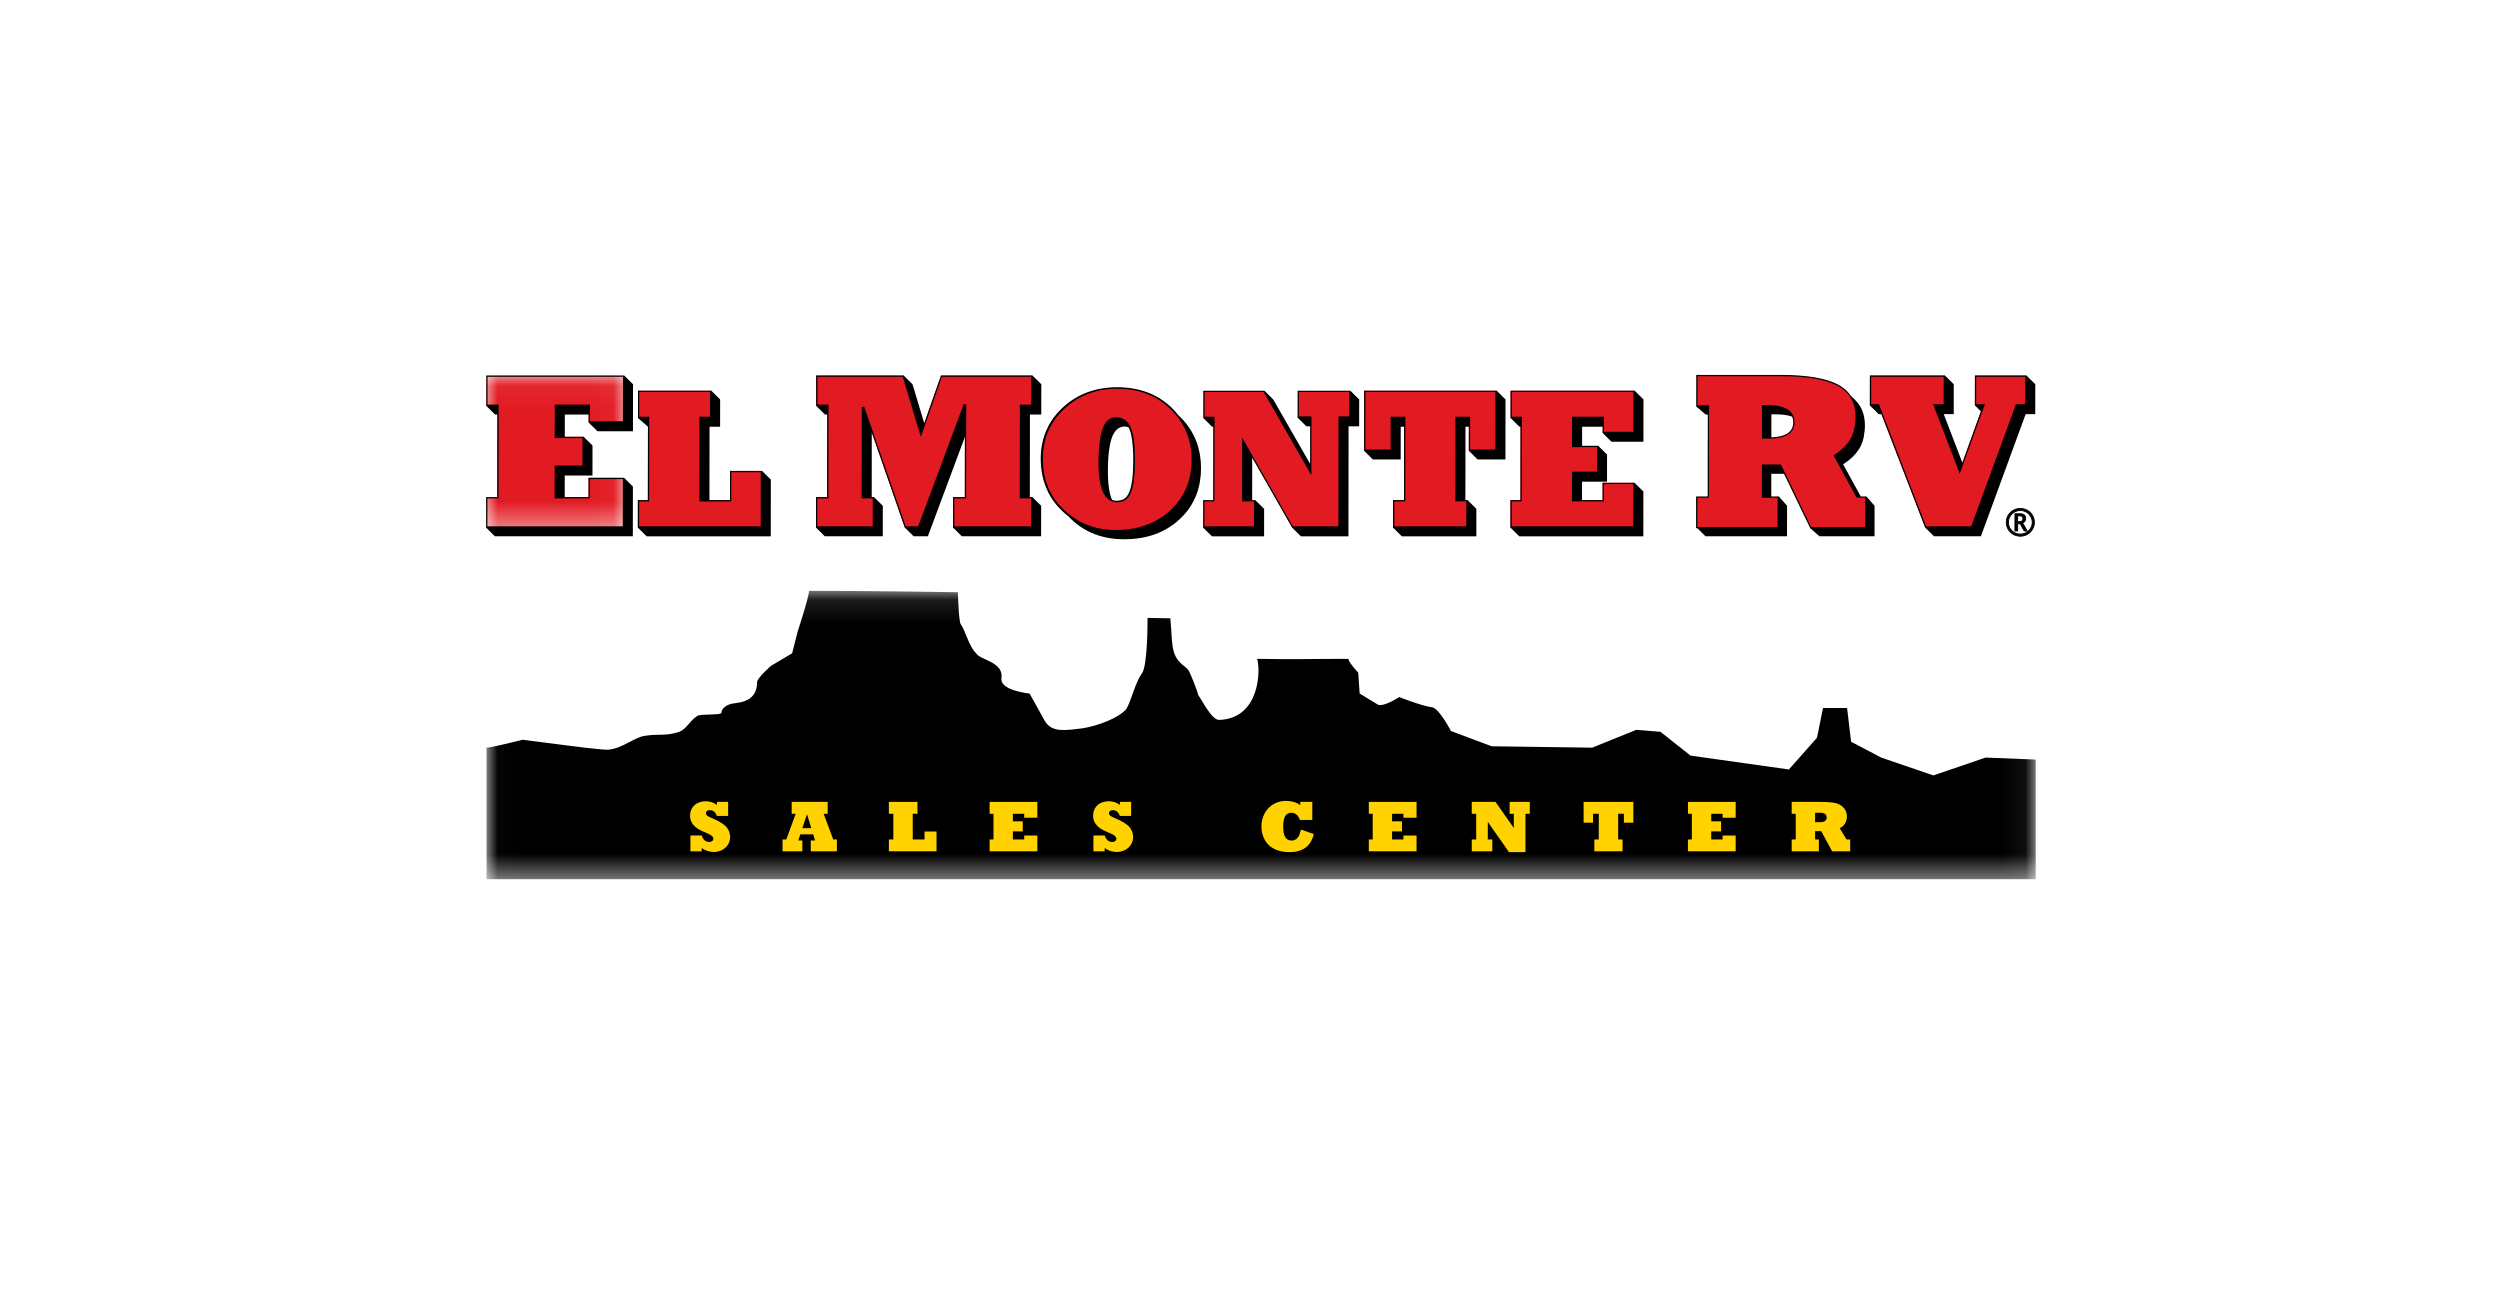 <?xml version="1.0" encoding="UTF-8"?>
<svg width="108px" height="56px" viewBox="0 0 108 56" version="1.1" xmlns="http://www.w3.org/2000/svg" xmlns:xlink="http://www.w3.org/1999/xlink">
    <!-- Generator: Sketch 53.2 (72643) - https://sketchapp.com -->
    <title>El Monte</title>
    <desc>Created with Sketch.</desc>
    <defs>
        <polygon id="path-1" points="0.018 0.115 66.943 0.115 66.943 12.571 0.018 12.571"></polygon>
        <polygon id="path-3" points="0 0.047 5.966 0.047 5.966 6.616 0 6.616"></polygon>
    </defs>
    <g id="Page-1" stroke="none" stroke-width="1" fill="none" fill-rule="evenodd">
        <g id="Artboard" transform="translate(-613, -177)">
            <g id="Group-73" transform="translate(634, 193)">
                <g id="Group-3" transform="translate(0, 9.409)">
                    <mask id="mask-2" fill="white">
                        <use xlink:href="#path-1"></use>
                    </mask>
                    <g id="Clip-2"></g>
                    <path d="M11.704,4.072 C11.704,3.876 12.31,3.353 12.31,3.353 L13.221,2.813 L13.464,1.854 C13.464,1.854 13.949,0.391 13.949,0.115 C16.915,0.115 20.381,0.175 20.381,0.175 C20.381,0.175 20.413,1.427 20.503,1.554 C20.711,1.848 20.858,2.519 21.17,2.813 C21.326,3.108 22.367,3.173 22.263,3.892 C22.185,4.426 23.476,4.552 23.476,4.552 C23.476,4.552 23.988,5.457 24.144,5.751 C24.456,6.242 25.002,6.149 25.782,6.051 C26.407,5.953 27.351,5.604 27.663,5.212 C27.865,4.873 28.035,4.092 28.331,3.683 C28.591,3.323 28.574,1.284 28.574,1.284 L29.559,1.301 L29.605,1.914 C29.605,1.914 29.62,2.474 29.715,2.773 C29.871,3.264 30.229,3.369 30.334,3.533 C30.438,3.696 30.758,4.514 30.758,4.612 C30.914,4.808 31.341,5.702 31.668,5.691 C33.428,5.631 33.463,3.544 33.307,3.053 C35.188,3.083 35.378,3.053 37.252,3.053 C37.252,3.2 37.676,3.652 37.676,3.652 L37.737,4.552 C37.737,4.552 38.37,4.933 38.526,5.032 C38.77,5.147 39.447,4.704 39.447,4.704 C39.447,4.704 40.417,5.092 40.893,5.151 C41.204,5.249 41.681,6.171 41.681,6.171 L43.441,6.83 L47.784,6.89 L49.692,6.119 L50.732,6.205 L52.032,7.233 L56.28,7.832 L57.494,6.462 L57.754,5.177 L58.794,5.177 L58.967,6.633 L60.268,7.318 L62.522,8.089 L64.776,7.318 C64.776,7.318 66.922,7.404 66.943,7.404 L66.943,12.572 L0.018,12.572 L0.018,6.89 C0.192,6.9 1.578,6.548 1.578,6.548 L3.572,6.804 C3.572,6.804 5.075,7.005 5.306,6.976 C5.94,6.897 6.386,6.448 6.866,6.376 C7.491,6.282 7.739,6.405 8.34,6.205 C8.644,6.104 8.808,5.716 9.12,5.52 C9.276,5.422 10.005,5.497 10.161,5.399 C10.161,5.203 10.386,5.006 10.733,4.972 C11.339,4.911 11.704,4.661 11.704,4.072" id="Fill-1" fill="#000000" mask="url(#mask-2)"></path>
                </g>
                <path d="M8.826,20.092 L9.313,20.092 C9.38,20.287 9.482,20.372 9.644,20.372 C9.749,20.372 9.816,20.318 9.816,20.233 C9.816,20.192 9.803,20.161 9.762,20.12 C9.622,19.982 9.24,19.922 9.008,19.692 C8.871,19.557 8.81,19.416 8.81,19.246 C8.81,18.869 9.084,18.614 9.488,18.614 C9.673,18.614 9.841,18.671 9.969,18.774 L9.969,18.642 L10.456,18.642 L10.456,19.249 L9.969,19.249 L9.959,19.221 C9.895,19.07 9.8,18.998 9.657,18.998 C9.558,18.998 9.498,19.048 9.498,19.13 C9.498,19.164 9.514,19.202 9.536,19.224 C9.635,19.321 10.102,19.447 10.354,19.696 C10.436,19.777 10.541,19.95 10.541,20.158 C10.541,20.526 10.236,20.806 9.832,20.806 C9.654,20.806 9.459,20.743 9.313,20.636 L9.313,20.777 L8.826,20.777 L8.826,20.092 Z" id="Fill-4" fill="#FFD200"></path>
                <path d="M14.047,19.774 L13.865,19.183 L13.859,19.183 L13.662,19.774 L14.047,19.774 Z M12.806,20.265 L12.968,20.265 L13.375,19.155 L13.2,19.155 L13.2,18.642 L14.756,18.642 L14.756,19.155 L14.581,19.155 L14.995,20.265 L15.154,20.265 L15.154,20.777 L14.024,20.777 L14.024,20.309 L14.212,20.309 L14.129,20.042 L13.576,20.042 L13.483,20.309 L13.662,20.309 L13.662,20.777 L12.806,20.777 L12.806,20.265 Z" id="Fill-6" fill="#FFD200"></path>
                <polygon id="Fill-8" fill="#FFD200" points="17.399 20.265 17.593 20.265 17.593 19.155 17.399 19.155 17.399 18.642 18.634 18.642 18.634 19.155 18.43 19.155 18.43 20.265 18.939 20.265 18.939 19.922 19.458 19.922 19.458 20.777 17.399 20.777"></polygon>
                <polygon id="Fill-10" fill="#FFD200" points="21.751 20.265 21.919 20.265 21.919 19.155 21.751 19.155 21.751 18.642 23.813 18.642 23.813 19.325 23.246 19.325 23.246 19.155 22.756 19.155 22.756 19.482 23.183 19.482 23.183 19.916 22.756 19.916 22.756 20.265 23.246 20.265 23.246 20.095 23.813 20.095 23.813 20.777 21.751 20.777"></polygon>
                <path d="M26.236,20.092 L26.723,20.092 C26.79,20.287 26.892,20.372 27.054,20.372 C27.159,20.372 27.226,20.318 27.226,20.233 C27.226,20.192 27.213,20.161 27.171,20.12 C27.031,19.982 26.65,19.922 26.417,19.692 C26.281,19.557 26.22,19.416 26.22,19.246 C26.22,18.869 26.494,18.614 26.898,18.614 C27.082,18.614 27.251,18.671 27.378,18.774 L27.378,18.642 L27.865,18.642 L27.865,19.249 L27.378,19.249 L27.369,19.221 C27.305,19.07 27.21,18.998 27.067,18.998 C26.968,18.998 26.907,19.048 26.907,19.13 C26.907,19.164 26.923,19.202 26.946,19.224 C27.044,19.321 27.512,19.447 27.764,19.696 C27.846,19.777 27.951,19.95 27.951,20.158 C27.951,20.526 27.646,20.806 27.242,20.806 C27.063,20.806 26.869,20.743 26.723,20.636 L26.723,20.777 L26.236,20.777 L26.236,20.092 Z" id="Fill-12" fill="#FFD200"></path>
                <path d="M35.757,20.032 C35.655,20.46 35.372,20.812 34.71,20.812 C33.74,20.812 33.495,20.158 33.495,19.708 C33.495,19.067 33.943,18.598 34.558,18.598 C34.796,18.598 35.019,18.664 35.172,18.784 L35.172,18.642 L35.691,18.642 L35.691,19.422 L35.153,19.422 C35.089,19.218 34.952,19.111 34.784,19.111 C34.57,19.111 34.434,19.265 34.434,19.705 C34.434,20.12 34.548,20.312 34.796,20.312 C35.009,20.312 35.14,20.158 35.197,19.834 L35.757,20.032 Z" id="Fill-14" fill="#FFD200"></path>
                <polygon id="Fill-16" fill="#FFD200" points="38.133 20.265 38.301 20.265 38.301 19.155 38.133 19.155 38.133 18.642 40.195 18.642 40.195 19.325 39.628 19.325 39.628 19.155 39.138 19.155 39.138 19.482 39.565 19.482 39.565 19.916 39.138 19.916 39.138 20.265 39.628 20.265 39.628 20.095 40.195 20.095 40.195 20.777 38.133 20.777"></polygon>
                <polygon id="Fill-18" fill="#FFD200" points="42.58 20.265 42.771 20.265 42.771 19.155 42.58 19.155 42.58 18.642 43.604 18.642 44.39 19.758 44.397 19.758 44.397 19.155 44.216 19.155 44.216 18.642 45.087 18.642 45.087 19.155 44.9 19.155 44.9 20.812 44.187 20.812 43.28 19.513 43.273 19.513 43.273 20.265 43.468 20.265 43.468 20.777 42.58 20.777"></polygon>
                <polygon id="Fill-20" fill="#FFD200" points="49.56 19.541 49.152 19.541 49.152 19.155 48.904 19.155 48.904 20.265 49.095 20.265 49.095 20.777 47.876 20.777 47.876 20.265 48.067 20.265 48.067 19.155 47.819 19.155 47.819 19.541 47.412 19.541 47.412 18.642 49.56 18.642"></polygon>
                <polygon id="Fill-22" fill="#FFD200" points="51.919 20.265 52.088 20.265 52.088 19.155 51.919 19.155 51.919 18.642 53.981 18.642 53.981 19.325 53.415 19.325 53.415 19.155 52.925 19.155 52.925 19.482 53.351 19.482 53.351 19.916 52.925 19.916 52.925 20.265 53.415 20.265 53.415 20.095 53.981 20.095 53.981 20.777 51.919 20.777"></polygon>
                <path d="M57.649,19.516 C57.82,19.516 57.913,19.441 57.913,19.315 C57.913,19.193 57.824,19.111 57.655,19.111 L57.413,19.111 L57.413,19.516 L57.649,19.516 Z M56.401,20.265 L56.576,20.265 L56.576,19.155 L56.401,19.155 L56.401,18.642 L57.601,18.642 C58.212,18.642 58.441,18.693 58.622,18.872 C58.75,18.998 58.788,19.152 58.788,19.281 C58.788,19.497 58.664,19.696 58.473,19.777 L58.772,20.265 L58.928,20.265 L58.928,20.777 L58.148,20.777 L57.677,19.906 L57.413,19.906 L57.413,20.265 L57.575,20.265 L57.575,20.777 L56.401,20.777 L56.401,20.265 Z" id="Fill-24" fill="#FFD200"></path>
                <path d="M29.596,1.627 C30.203,2.21 30.506,2.955 30.505,3.858 C30.504,4.757 30.193,5.494 29.573,6.065 C28.954,6.637 28.157,6.922 27.184,6.922 C26.256,6.922 25.492,6.63 24.886,6.044 C24.283,5.457 23.982,4.713 23.983,3.808 C23.984,2.937 24.297,2.21 24.923,1.627 C25.548,1.044 26.327,0.751 27.26,0.751 C28.21,0.751 28.99,1.044 29.596,1.627 M27.8,5.352 C27.938,5.079 28.007,4.581 28.008,3.858 C28.009,3.243 27.952,2.79 27.837,2.493 C27.722,2.197 27.512,2.049 27.208,2.049 C26.977,2.049 26.803,2.18 26.688,2.441 C26.55,2.755 26.481,3.273 26.48,3.996 C26.478,5.116 26.737,5.676 27.254,5.676 C27.507,5.676 27.69,5.569 27.8,5.352" id="Fill-26" fill="#E21B23"></path>
                <polygon id="Fill-28" fill="#E21B23" points="66.544 0.224 66.542 1.514 66.129 1.514 64.194 6.792 62.169 6.792 60.133 1.514 59.778 1.514 59.78 0.224 63.022 0.224 63.021 1.514 62.59 1.514 63.66 4.309 64.67 1.514 64.315 1.514 64.317 0.224"></polygon>
                <path d="M59.226,5.475 L59.601,5.475 L59.599,6.792 L57.219,6.792 L55.919,4.092 L55.14,4.092 L55.139,5.475 L55.821,5.475 L55.82,6.792 L52.298,6.792 L52.3,5.475 L52.8,5.475 L52.805,1.533 L52.305,1.533 L52.306,0.224 L55.924,0.224 C57.063,0.224 57.89,0.365 58.407,0.646 C58.924,0.927 59.185,1.38 59.184,2.006 C59.183,2.399 59.105,2.724 58.951,2.988 C58.798,3.249 58.561,3.482 58.24,3.683 L59.226,5.475 Z M55.393,2.926 C56.128,2.926 56.495,2.697 56.496,2.244 C56.496,1.764 56.11,1.524 55.336,1.524 L55.143,1.524 L55.142,2.926 L55.393,2.926 Z" id="Fill-30" fill="#E21B23"></path>
                <polygon id="Fill-32" fill="#E21B23" points="49.619 0.881 49.616 2.707 48.236 2.707 48.237 2.058 46.966 2.058 46.965 3.261 48.046 3.261 48.044 4.431 46.963 4.431 46.962 5.607 48.232 5.607 48.233 4.857 49.614 4.857 49.612 6.793 44.251 6.793 44.253 5.607 44.684 5.607 44.688 2.058 44.257 2.058 44.259 0.881"></polygon>
                <polygon id="Fill-34" fill="#E21B23" points="43.658 0.881 43.655 3.474 42.453 3.474 42.455 2.058 41.929 2.058 41.925 5.607 42.399 5.607 42.397 6.793 39.178 6.793 39.18 5.607 39.654 5.607 39.659 2.058 39.132 2.058 39.13 3.474 37.929 3.474 37.933 0.881"></polygon>
                <path d="M37.314,0.903 L37.313,2.019 L36.879,2.019 L36.856,2.019 L36.856,2.041 C36.854,3.617 36.853,5.194 36.851,6.77 L34.832,6.77 C34.132,5.546 33.433,4.322 32.735,3.097 L32.693,3.023 L32.693,3.108 L32.689,5.607 L32.689,5.63 L32.712,5.63 L33.207,5.63 C33.206,6.01 33.206,6.39 33.205,6.77 L30.998,6.77 C30.999,6.39 30.999,6.01 31,5.63 L31.408,5.63 L31.431,5.63 L31.431,5.607 L31.435,2.058 L31.435,2.036 L31.413,2.036 L31.004,2.036 C31.004,1.658 31.005,1.281 31.006,0.903 L33.611,0.903 C34.267,2.048 34.922,3.194 35.578,4.339 L35.62,4.413 L35.62,4.328 L35.623,2.041 L35.623,2.019 L35.6,2.019 L35.078,2.019 C35.079,1.647 35.079,1.275 35.08,0.903 L37.314,0.903 Z" id="Fill-36" fill="#E21B23"></path>
                <g id="Group-40" transform="translate(0, 0.177)">
                    <mask id="mask-4" fill="white">
                        <use xlink:href="#path-3"></use>
                    </mask>
                    <g id="Clip-39"></g>
                    <polygon id="Fill-38" fill="#E21B23" mask="url(#mask-4)" points="5.966 0.047 5.964 2.077 4.429 2.077 4.43 1.357 3.02 1.357 3.018 2.693 4.216 2.693 4.214 3.991 3.017 3.991 3.015 5.299 4.425 5.299 4.426 4.466 5.961 4.466 5.958 6.616 -3.97626113e-05 6.616 0.002 5.299 0.482 5.299 0.487 1.357 0.007 1.357 0.008 0.047"></polygon>
                </g>
                <polygon id="Fill-41" fill="#E21B23" points="9.731 0.881 9.729 2.058 9.272 2.058 9.268 5.607 10.536 5.607 10.538 4.344 11.92 4.344 11.917 6.793 6.555 6.793 6.556 5.607 6.988 5.607 6.993 2.058 6.561 2.058 6.562 0.881"></polygon>
                <polygon id="Fill-43" fill="#E21B23" points="23.604 0.224 23.603 1.533 23.112 1.533 23.108 5.475 23.598 5.475 23.597 6.792 20.171 6.792 20.173 5.475 20.68 5.475 20.685 1.475 18.703 6.792 18.089 6.792 16.282 1.589 16.277 5.475 16.758 5.475 16.756 6.792 14.252 6.792 14.254 5.475 14.732 5.475 14.737 1.533 14.259 1.533 14.26 0.224 18.04 0.224 18.784 2.697 19.652 0.224"></polygon>
                <polygon id="Fill-45" fill="#000000" points="55.919 4.092 55.141 4.092 55.139 5.475 55.519 5.475 55.52 4.468 56.1 4.468"></polygon>
                <path d="M4.809,2.63 L6.344,2.63 L6.347,0.6 L5.966,0.224 L0.008,0.224 L0.007,1.533 L0.387,1.909 L0.486,1.909 L0.482,5.475 L0.002,5.475 L0,6.792 L0.38,7.168 L6.338,7.168 L6.341,5.018 L5.961,4.642 L4.426,4.642 L4.425,5.475 L3.396,5.475 L3.397,4.543 L4.595,4.543 L4.596,3.246 L4.216,2.87 L3.399,2.87 L3.4,1.909 L4.429,1.909 L4.429,2.254 L4.809,2.63 Z M2.965,1.479 L2.963,2.924 L4.161,2.924 L4.16,4.113 L2.962,4.113 L2.96,5.53 L4.48,5.53 L4.481,4.697 L5.906,4.697 L5.904,6.738 L0.055,6.738 L0.057,5.53 L0.537,5.53 L0.542,1.479 L0.062,1.479 L0.063,0.278 L5.911,0.278 L5.909,2.199 L4.484,2.199 L4.485,1.479 L2.965,1.479 Z" id="Fill-47" fill="#000000"></path>
                <path d="M11.92,4.344 L10.538,4.344 L10.536,5.607 L9.648,5.607 L9.652,2.434 L10.109,2.434 L10.11,1.256 L9.731,0.881 L6.562,0.881 L6.561,2.058 L6.992,2.434 L6.987,5.607 L6.556,5.607 L6.555,6.793 L6.935,7.169 L12.297,7.169 L12.3,4.72 L11.92,4.344 Z M11.862,6.738 L6.61,6.738 L6.611,5.662 L6.987,5.662 L7.043,5.662 L7.043,5.607 L7.047,2.434 L7.047,2.113 L7.048,2.059 L7.048,2.004 L6.992,2.004 L6.616,2.004 L6.617,0.935 L9.675,0.935 L9.674,2.004 L9.272,2.004 L9.217,2.004 L9.217,2.058 L9.213,5.607 L9.213,5.662 L9.268,5.662 L9.323,5.662 L9.648,5.662 L9.648,5.662 L10.536,5.662 L10.591,5.662 L10.591,5.607 L10.593,4.398 L11.865,4.398 L11.862,6.738 Z" id="Fill-49" fill="#000000"></path>
                <path d="M23.983,1.909 L23.985,0.6 L23.604,0.224 L19.652,0.224 L18.928,2.287 L18.421,0.6 L18.04,0.224 L14.26,0.224 L14.259,1.533 L14.639,1.909 L14.737,1.909 L14.732,5.475 L14.253,5.475 L14.252,6.792 L14.632,7.168 L17.136,7.168 L17.137,5.851 L16.758,5.475 L16.658,5.475 L16.661,2.681 L18.089,6.792 L18.469,7.168 L19.083,7.168 L20.684,2.875 L20.681,5.475 L20.173,5.475 L20.171,6.792 L20.551,7.168 L23.976,7.168 L23.978,5.851 L23.598,5.475 L23.489,5.475 L23.493,1.909 L23.983,1.909 Z M23.543,5.53 L23.542,6.738 L20.226,6.738 L20.227,5.53 L20.736,5.53 L20.741,1.475 L20.634,1.456 L18.665,6.738 L18.128,6.738 L16.334,1.572 L16.227,1.589 L16.222,5.53 L16.702,5.53 L16.701,6.738 L14.307,6.738 L14.308,5.53 L14.787,5.53 L14.792,1.479 L14.314,1.479 L14.315,0.278 L17.999,0.278 L18.78,2.875 L19.691,0.278 L23.549,0.278 L23.548,1.479 L23.058,1.479 L23.053,5.53 L23.543,5.53 Z" id="Fill-51" fill="#000000"></path>
                <path d="M43.658,0.881 L37.933,0.881 L37.929,3.474 L38.309,3.85 L39.51,3.85 L39.511,2.434 L39.658,2.434 L39.654,5.607 L39.18,5.607 L39.178,6.793 L39.558,7.169 L42.778,7.169 L42.779,5.983 L42.399,5.607 L42.305,5.607 L42.309,2.434 L42.454,2.434 L42.453,3.474 L42.833,3.85 L44.035,3.85 L44.038,1.256 L43.658,0.881 Z M43.599,3.42 L42.508,3.42 L42.509,2.004 L41.874,2.004 L41.87,5.661 L42.344,5.661 L42.343,6.738 L39.233,6.738 L39.235,5.661 L39.709,5.661 L39.714,2.004 L39.076,2.004 L39.075,3.42 L37.984,3.42 L37.988,0.935 L43.602,0.935 L43.599,3.42 Z" id="Fill-53" fill="#000000"></path>
                <path d="M48.616,3.083 L49.997,3.083 L49.998,1.256 L49.619,0.881 L44.259,0.881 L44.257,2.058 L44.637,2.434 L44.687,2.434 L44.684,5.607 L44.253,5.607 L44.251,6.793 L44.631,7.169 L49.992,7.169 L49.994,5.233 L49.614,4.858 L48.233,4.858 L48.232,5.607 L47.343,5.607 L47.344,4.807 L48.424,4.807 L48.425,3.637 L48.046,3.261 L47.346,3.261 L47.347,2.434 L48.236,2.434 L48.236,2.707 L48.616,3.083 Z M46.911,2.004 L46.91,3.316 L47.99,3.316 L47.989,4.377 L46.909,4.377 L46.907,5.661 L48.288,5.661 L48.289,4.912 L49.559,4.912 L49.556,6.738 L44.306,6.738 L44.308,5.661 L44.739,5.661 L44.744,2.004 L44.312,2.004 L44.313,0.935 L49.564,0.935 L49.561,2.653 L48.291,2.653 L48.292,2.004 L46.911,2.004 Z" id="Fill-55" fill="#000000"></path>
                <path d="M56.449,1.919 C56.398,1.824 56.323,1.744 56.221,1.68 C56.025,1.558 55.726,1.496 55.335,1.496 L55.116,1.496 L55.115,2.953 L55.169,2.953 L55.523,2.947 C56.184,2.92 56.522,2.686 56.523,2.244 C56.523,2.166 56.51,2.096 56.49,2.03 L56.449,1.919 Z M56.468,2.244 C56.467,2.657 56.155,2.868 55.523,2.894 L55.524,1.899 L55.716,1.899 C56.006,1.899 56.24,1.933 56.422,2.001 C56.45,2.073 56.468,2.152 56.468,2.244 L56.468,2.244 Z" id="Fill-57" fill="#000000"></path>
                <path d="M59.629,5.448 L59.385,5.448 L58.622,4.059 C58.698,4.01 58.771,3.959 58.838,3.907 C58.866,3.886 58.889,3.864 58.913,3.843 C58.952,3.81 58.993,3.778 59.028,3.744 C59.054,3.718 59.076,3.692 59.101,3.665 C59.13,3.634 59.16,3.603 59.187,3.57 C59.21,3.542 59.229,3.513 59.249,3.484 C59.268,3.458 59.289,3.433 59.306,3.405 C59.315,3.392 59.323,3.378 59.332,3.364 C59.368,3.3 59.401,3.233 59.429,3.162 C59.43,3.161 59.43,3.16 59.43,3.16 C59.461,3.082 59.486,2.999 59.507,2.912 C59.508,2.909 59.509,2.907 59.509,2.904 C59.513,2.888 59.513,2.871 59.517,2.855 C59.532,2.778 59.544,2.698 59.552,2.613 C59.553,2.602 59.556,2.592 59.557,2.58 C59.562,2.516 59.564,2.45 59.564,2.382 C59.564,2.322 59.562,2.264 59.557,2.207 C59.557,2.206 59.557,2.204 59.557,2.203 C59.556,2.186 59.552,2.172 59.55,2.156 C59.547,2.119 59.542,2.082 59.536,2.046 C59.532,2.025 59.528,2.005 59.523,1.984 C59.516,1.953 59.51,1.921 59.501,1.891 C59.5,1.887 59.5,1.882 59.498,1.878 C59.494,1.866 59.489,1.855 59.485,1.843 C59.474,1.806 59.461,1.769 59.447,1.734 C59.44,1.716 59.432,1.7 59.425,1.682 C59.41,1.65 59.393,1.618 59.376,1.587 C59.367,1.57 59.358,1.554 59.348,1.538 C59.328,1.506 59.308,1.476 59.285,1.446 C59.275,1.433 59.267,1.42 59.256,1.407 C59.224,1.365 59.188,1.325 59.15,1.287 L58.948,1.088 C58.819,0.901 58.645,0.744 58.421,0.622 C57.9,0.34 57.06,0.196 55.924,0.196 L52.279,0.196 L52.277,1.56 L52.685,1.909 L52.776,1.909 L52.772,5.448 L52.272,5.448 L52.271,6.819 L52.326,6.819 L52.678,7.168 L56.2,7.168 L56.202,5.851 L55.848,5.448 L55.166,5.448 L55.168,4.12 L55.901,4.12 L57.202,6.819 L57.6,7.168 L59.98,7.168 L59.981,5.851 L59.629,5.448 Z M59.572,6.765 L57.237,6.765 L55.937,4.065 L55.113,4.065 L55.111,5.502 L55.793,5.502 L55.792,6.765 L52.326,6.765 L52.327,5.502 L52.827,5.502 L52.832,1.506 L52.333,1.506 L52.335,0.251 L55.924,0.251 C57.051,0.251 57.882,0.392 58.394,0.67 C58.901,0.945 59.157,1.394 59.156,2.006 C59.156,2.388 59.079,2.714 58.928,2.974 C58.777,3.231 58.54,3.462 58.226,3.66 L58.205,3.674 L59.21,5.502 L59.574,5.502 L59.572,6.765 Z" id="Fill-59" fill="#000000"></path>
                <path d="M66.544,0.224 L64.317,0.224 L64.315,1.514 L64.576,1.772 L63.775,3.991 L62.97,1.89 L63.401,1.89 L63.402,0.6 L63.022,0.224 L59.78,0.224 L59.778,1.514 L60.158,1.89 L60.278,1.89 L62.169,6.792 L62.549,7.168 L64.575,7.168 L66.509,1.89 L66.922,1.89 L66.924,0.6 L66.544,0.224 Z M66.488,1.46 L66.09,1.46 L64.156,6.738 L62.207,6.738 L60.17,1.46 L59.834,1.46 L59.835,0.278 L62.967,0.278 L62.966,1.46 L62.51,1.46 L63.662,4.467 L64.748,1.46 L64.37,1.46 L64.372,0.278 L66.403,0.278 L66.489,0.278 C66.489,0.278 66.488,1.46 66.488,1.46 L66.488,1.46 Z" id="Fill-61" fill="#000000"></path>
                <path d="M66.278,7.165 C66.172,7.165 66.072,7.138 65.978,7.087 C65.885,7.036 65.811,6.963 65.755,6.869 C65.699,6.775 65.67,6.674 65.67,6.564 C65.67,6.457 65.697,6.357 65.751,6.264 C65.805,6.17 65.88,6.097 65.975,6.044 C66.07,5.991 66.171,5.964 66.278,5.964 C66.385,5.964 66.486,5.991 66.58,6.044 C66.676,6.097 66.751,6.17 66.804,6.264 C66.858,6.357 66.886,6.457 66.886,6.564 C66.886,6.674 66.857,6.775 66.801,6.869 C66.746,6.963 66.67,7.036 66.577,7.087 C66.484,7.138 66.384,7.165 66.278,7.165 L66.278,7.165 Z M66.278,7.073 C66.369,7.073 66.453,7.051 66.532,7.008 C66.61,6.964 66.675,6.903 66.722,6.824 C66.77,6.744 66.794,6.658 66.794,6.565 C66.794,6.474 66.771,6.389 66.724,6.31 C66.679,6.23 66.616,6.168 66.535,6.123 C66.455,6.078 66.37,6.055 66.278,6.055 C66.187,6.055 66.101,6.078 66.021,6.123 C65.94,6.168 65.878,6.23 65.831,6.31 C65.786,6.389 65.763,6.474 65.763,6.565 C65.763,6.658 65.787,6.744 65.834,6.824 C65.882,6.903 65.945,6.964 66.024,7.008 C66.102,7.051 66.188,7.073 66.278,7.073 L66.278,7.073 Z M66.163,6.938 L66.045,6.938 L66.045,6.196 L66.284,6.196 C66.342,6.196 66.387,6.204 66.416,6.221 C66.445,6.238 66.469,6.262 66.486,6.293 C66.503,6.325 66.512,6.358 66.512,6.395 C66.512,6.437 66.5,6.478 66.476,6.516 C66.451,6.555 66.415,6.584 66.364,6.605 C66.391,6.621 66.419,6.656 66.448,6.71 L66.572,6.938 L66.438,6.938 L66.335,6.744 L66.311,6.698 C66.284,6.651 66.264,6.626 66.252,6.626 L66.163,6.626 L66.163,6.938 Z M66.163,6.537 L66.245,6.537 C66.299,6.537 66.337,6.523 66.358,6.494 C66.38,6.466 66.39,6.435 66.39,6.401 C66.39,6.38 66.387,6.361 66.377,6.345 C66.368,6.328 66.356,6.313 66.339,6.302 C66.323,6.291 66.294,6.285 66.252,6.285 L66.163,6.285 L66.163,6.537 Z" id="Fill-63" fill="#000000"></path>
                <path d="M66.278,7.183 C66.17,7.183 66.065,7.157 65.969,7.104 C65.873,7.05 65.796,6.975 65.738,6.878 C65.681,6.782 65.652,6.677 65.652,6.565 C65.652,6.454 65.68,6.35 65.735,6.255 C65.79,6.159 65.868,6.082 65.965,6.028 C66.161,5.918 66.395,5.918 66.59,6.027 C66.688,6.082 66.765,6.159 66.82,6.255 C66.876,6.35 66.904,6.454 66.904,6.565 C66.904,6.677 66.875,6.782 66.818,6.878 C66.76,6.975 66.683,7.05 66.586,7.104 C66.491,7.157 66.387,7.183 66.278,7.183 L66.278,7.183 Z M66.278,5.983 C66.174,5.983 66.078,6.008 65.984,6.06 C65.892,6.112 65.819,6.184 65.768,6.273 C65.716,6.363 65.689,6.461 65.689,6.565 C65.689,6.67 65.717,6.769 65.772,6.859 C65.825,6.95 65.898,7.021 65.987,7.071 C66.168,7.17 66.387,7.171 66.568,7.071 C66.658,7.021 66.731,6.95 66.785,6.859 C66.838,6.769 66.866,6.67 66.866,6.565 C66.866,6.459 66.84,6.364 66.788,6.273 C66.736,6.183 66.663,6.112 66.571,6.06 C66.48,6.009 66.381,5.983 66.278,5.983 L66.278,5.983 Z M66.278,7.092 C66.184,7.092 66.096,7.069 66.015,7.024 C65.933,6.979 65.867,6.915 65.818,6.833 C65.769,6.75 65.744,6.66 65.744,6.565 C65.744,6.473 65.768,6.384 65.815,6.3 C65.863,6.218 65.929,6.152 66.012,6.106 C66.177,6.014 66.379,6.013 66.545,6.106 C66.627,6.153 66.694,6.218 66.741,6.3 C66.789,6.382 66.813,6.471 66.813,6.565 C66.813,6.661 66.788,6.751 66.739,6.833 C66.69,6.914 66.624,6.978 66.542,7.024 C66.46,7.069 66.371,7.092 66.278,7.092 L66.278,7.092 Z M66.278,6.074 C66.191,6.074 66.107,6.096 66.031,6.139 C65.953,6.183 65.893,6.241 65.848,6.319 C65.804,6.396 65.782,6.479 65.782,6.565 C65.782,6.653 65.804,6.737 65.85,6.814 C65.896,6.891 65.957,6.949 66.033,6.991 C66.183,7.074 66.37,7.075 66.523,6.991 C66.542,6.981 66.56,6.969 66.577,6.956 L66.438,6.956 L66.295,6.707 C66.262,6.652 66.25,6.646 66.249,6.645 L66.182,6.645 L66.182,6.956 L66.026,6.956 L66.026,6.177 L66.284,6.177 C66.346,6.177 66.393,6.186 66.425,6.205 C66.458,6.224 66.484,6.25 66.503,6.284 C66.522,6.318 66.531,6.355 66.531,6.395 C66.531,6.441 66.518,6.485 66.492,6.526 C66.471,6.56 66.44,6.588 66.4,6.609 C66.421,6.63 66.442,6.66 66.464,6.701 L66.596,6.942 C66.64,6.906 66.677,6.864 66.706,6.814 C66.752,6.738 66.774,6.654 66.774,6.565 C66.774,6.478 66.753,6.395 66.708,6.319 C66.664,6.243 66.603,6.182 66.526,6.139 C66.448,6.095 66.367,6.074 66.278,6.074 L66.278,6.074 Z M66.144,6.608 L66.252,6.608 C66.268,6.608 66.288,6.621 66.328,6.689 L66.455,6.929 L66.542,6.921 L66.431,6.719 C66.404,6.668 66.379,6.635 66.354,6.621 L66.323,6.602 L66.357,6.588 C66.404,6.568 66.437,6.542 66.46,6.506 C66.481,6.471 66.493,6.434 66.493,6.395 C66.493,6.361 66.486,6.331 66.469,6.302 C66.454,6.274 66.433,6.253 66.406,6.237 C66.38,6.222 66.339,6.215 66.284,6.215 L66.064,6.215 L66.064,6.919 L66.144,6.919 L66.144,6.608 Z M66.245,6.556 L66.144,6.556 L66.144,6.267 L66.252,6.267 C66.297,6.267 66.33,6.273 66.35,6.287 C66.369,6.3 66.384,6.316 66.393,6.336 C66.404,6.355 66.41,6.377 66.41,6.401 C66.41,6.439 66.397,6.474 66.373,6.506 C66.349,6.539 66.306,6.556 66.245,6.556 L66.245,6.556 Z M66.182,6.518 L66.245,6.518 C66.293,6.518 66.326,6.506 66.342,6.483 C66.362,6.458 66.372,6.431 66.372,6.401 C66.372,6.383 66.368,6.368 66.36,6.354 C66.353,6.339 66.342,6.327 66.328,6.318 C66.321,6.313 66.301,6.304 66.252,6.304 L66.182,6.304 L66.182,6.518 Z" id="Fill-65" fill="#000000"></path>
                <path d="M37.337,0.881 L35.057,0.881 L35.055,2.041 L35.435,2.417 L35.6,2.417 L35.598,4.041 L34.003,1.256 L33.624,0.881 L30.983,0.881 L30.981,2.058 L31.361,2.434 L31.412,2.434 L31.408,5.607 L30.977,5.607 L30.975,6.793 L31.356,7.169 L33.609,7.169 L33.61,5.983 L33.229,5.607 L33.093,5.607 L33.095,3.774 L34.818,6.793 L35.198,7.169 L37.253,7.169 L37.258,2.417 L37.715,2.417 L37.717,1.256 L37.337,0.881 Z M37.281,1.987 L36.879,1.987 L36.823,1.987 L36.823,2.041 L36.818,6.738 L34.85,6.738 L33.095,3.663 L32.86,3.252 L32.763,3.082 L32.66,2.902 L32.66,3.108 L32.657,5.607 L32.657,5.661 L32.712,5.661 L32.767,5.661 L33.093,5.661 L33.175,5.661 L33.173,6.738 L31.031,6.738 L31.032,5.661 L31.408,5.661 L31.463,5.661 L31.463,5.607 L31.468,2.434 L31.468,2.113 L31.468,2.059 L31.468,2.004 L31.413,2.004 L31.036,2.004 L31.038,0.935 L33.591,0.935 L35.55,4.355 L35.653,4.535 L35.653,4.383 L35.653,4.137 L35.655,2.417 L35.656,2.095 L35.656,2.041 L35.656,1.987 L35.6,1.987 L35.11,1.987 L35.112,0.935 L37.282,0.935 L37.281,1.987 Z" id="Fill-67" fill="#000000"></path>
                <path d="M30.852,3.766 C30.844,3.709 30.839,3.651 30.829,3.596 C30.821,3.552 30.809,3.51 30.799,3.467 C30.786,3.41 30.775,3.352 30.759,3.296 C30.759,3.294 30.758,3.292 30.758,3.289 C30.754,3.276 30.748,3.264 30.744,3.251 C30.715,3.158 30.683,3.066 30.646,2.978 C30.631,2.943 30.615,2.909 30.599,2.875 C30.567,2.807 30.533,2.74 30.496,2.675 C30.476,2.639 30.455,2.604 30.433,2.57 C30.393,2.505 30.349,2.443 30.303,2.381 C30.281,2.352 30.26,2.321 30.237,2.292 C30.166,2.204 30.091,2.119 30.008,2.037 C29.966,1.996 29.925,1.955 29.883,1.914 C29.8,1.809 29.711,1.707 29.612,1.611 C29.004,1.026 28.213,0.729 27.26,0.729 C26.326,0.729 25.534,1.026 24.907,1.611 C24.28,2.195 23.961,2.935 23.96,3.807 C23.959,4.714 24.265,5.472 24.87,6.06 C24.954,6.142 25.043,6.216 25.134,6.287 L25.249,6.401 C25.255,6.407 25.261,6.413 25.267,6.419 C25.873,7.004 26.637,7.296 27.564,7.296 C28.537,7.296 29.333,7.011 29.951,6.44 C30.021,6.376 30.085,6.31 30.146,6.242 C30.159,6.227 30.173,6.213 30.186,6.198 C30.245,6.13 30.301,6.061 30.352,5.989 C30.359,5.979 30.365,5.969 30.372,5.959 C30.398,5.923 30.423,5.886 30.447,5.849 C30.462,5.824 30.475,5.799 30.489,5.774 C30.506,5.746 30.523,5.717 30.538,5.688 C30.568,5.633 30.595,5.576 30.621,5.519 C30.633,5.491 30.647,5.464 30.658,5.436 C30.662,5.427 30.667,5.418 30.67,5.409 C30.699,5.336 30.725,5.262 30.748,5.187 C30.753,5.17 30.756,5.154 30.761,5.137 C30.776,5.087 30.791,5.036 30.802,4.984 C30.807,4.962 30.81,4.94 30.815,4.918 C30.821,4.888 30.826,4.858 30.832,4.828 C30.844,4.759 30.853,4.688 30.861,4.617 C30.864,4.591 30.867,4.566 30.87,4.54 C30.871,4.528 30.873,4.516 30.874,4.504 C30.88,4.416 30.883,4.325 30.883,4.234 C30.884,4.123 30.879,4.014 30.87,3.908 C30.866,3.859 30.858,3.813 30.852,3.766 M29.555,6.047 C28.945,6.611 28.147,6.896 27.184,6.896 C26.269,6.896 25.522,6.565 24.924,5.988 C24.329,5.408 24.054,4.708 24.054,3.815 C24.055,2.956 24.35,2.247 24.967,1.672 C25.585,1.096 26.339,0.795 27.26,0.795 C28.2,0.795 28.948,1.081 29.547,1.657 C30.146,2.233 30.48,2.966 30.479,3.858 C30.478,4.746 30.167,5.483 29.555,6.047" id="Fill-69" fill="#000000"></path>
                <path d="M27.052,5.665 C27.109,5.682 27.19,5.699 27.254,5.699 C27.517,5.699 27.708,5.586 27.822,5.362 C27.96,5.087 28.031,4.581 28.032,3.858 C28.033,3.235 27.976,2.786 27.859,2.486 C27.858,2.482 27.83,2.416 27.829,2.412 L27.788,2.343 C27.662,2.134 27.468,2.026 27.208,2.026 C26.967,2.026 26.785,2.163 26.665,2.432 C26.528,2.747 26.456,3.273 26.455,3.996 C26.455,4.767 26.579,5.282 26.827,5.527 C26.867,5.567 26.9,5.589 26.959,5.623 L27.052,5.665 Z M27.776,2.495 C27.888,2.734 27.958,3.245 27.957,3.854 C27.956,4.569 27.894,5.044 27.759,5.313 C27.653,5.521 27.54,5.607 27.282,5.632 C27.208,5.639 27.098,5.62 27.064,5.601 C27.038,5.587 27.023,5.558 27.012,5.528 C27.004,5.507 26.998,5.486 26.99,5.465 C26.982,5.437 26.974,5.408 26.965,5.379 C26.951,5.323 26.937,5.263 26.925,5.199 C26.922,5.18 26.918,5.163 26.915,5.143 C26.9,5.059 26.89,4.97 26.881,4.875 C26.877,4.826 26.874,4.775 26.871,4.724 C26.869,4.694 26.866,4.665 26.865,4.634 C26.862,4.55 26.86,4.463 26.86,4.371 C26.86,4.267 26.862,4.169 26.865,4.074 C26.866,4.045 26.867,4.017 26.869,3.989 C26.871,3.921 26.875,3.855 26.879,3.791 C26.881,3.759 26.884,3.726 26.886,3.694 C26.889,3.666 26.891,3.64 26.894,3.613 C26.898,3.571 26.902,3.53 26.907,3.49 C26.91,3.47 26.912,3.449 26.915,3.429 C26.922,3.373 26.931,3.319 26.94,3.268 C26.943,3.25 26.947,3.233 26.951,3.216 C26.957,3.183 26.964,3.151 26.971,3.12 C26.978,3.091 26.986,3.063 26.993,3.036 C26.999,3.014 27.005,2.992 27.012,2.971 C27.02,2.946 27.028,2.923 27.037,2.9 C27.047,2.872 27.057,2.843 27.068,2.817 C27.086,2.778 27.106,2.742 27.126,2.708 C27.131,2.698 27.137,2.69 27.143,2.681 C27.168,2.643 27.195,2.607 27.224,2.578 C27.226,2.576 27.227,2.575 27.229,2.573 C27.257,2.545 27.288,2.522 27.32,2.502 C27.326,2.498 27.333,2.493 27.338,2.49 C27.372,2.471 27.407,2.457 27.444,2.446 C27.451,2.445 27.458,2.443 27.466,2.441 C27.505,2.433 27.545,2.427 27.588,2.427 C27.662,2.427 27.714,2.44 27.757,2.47 L27.776,2.495 Z" id="Fill-71" fill="#000000"></path>
            </g>
        </g>
    </g>
</svg>